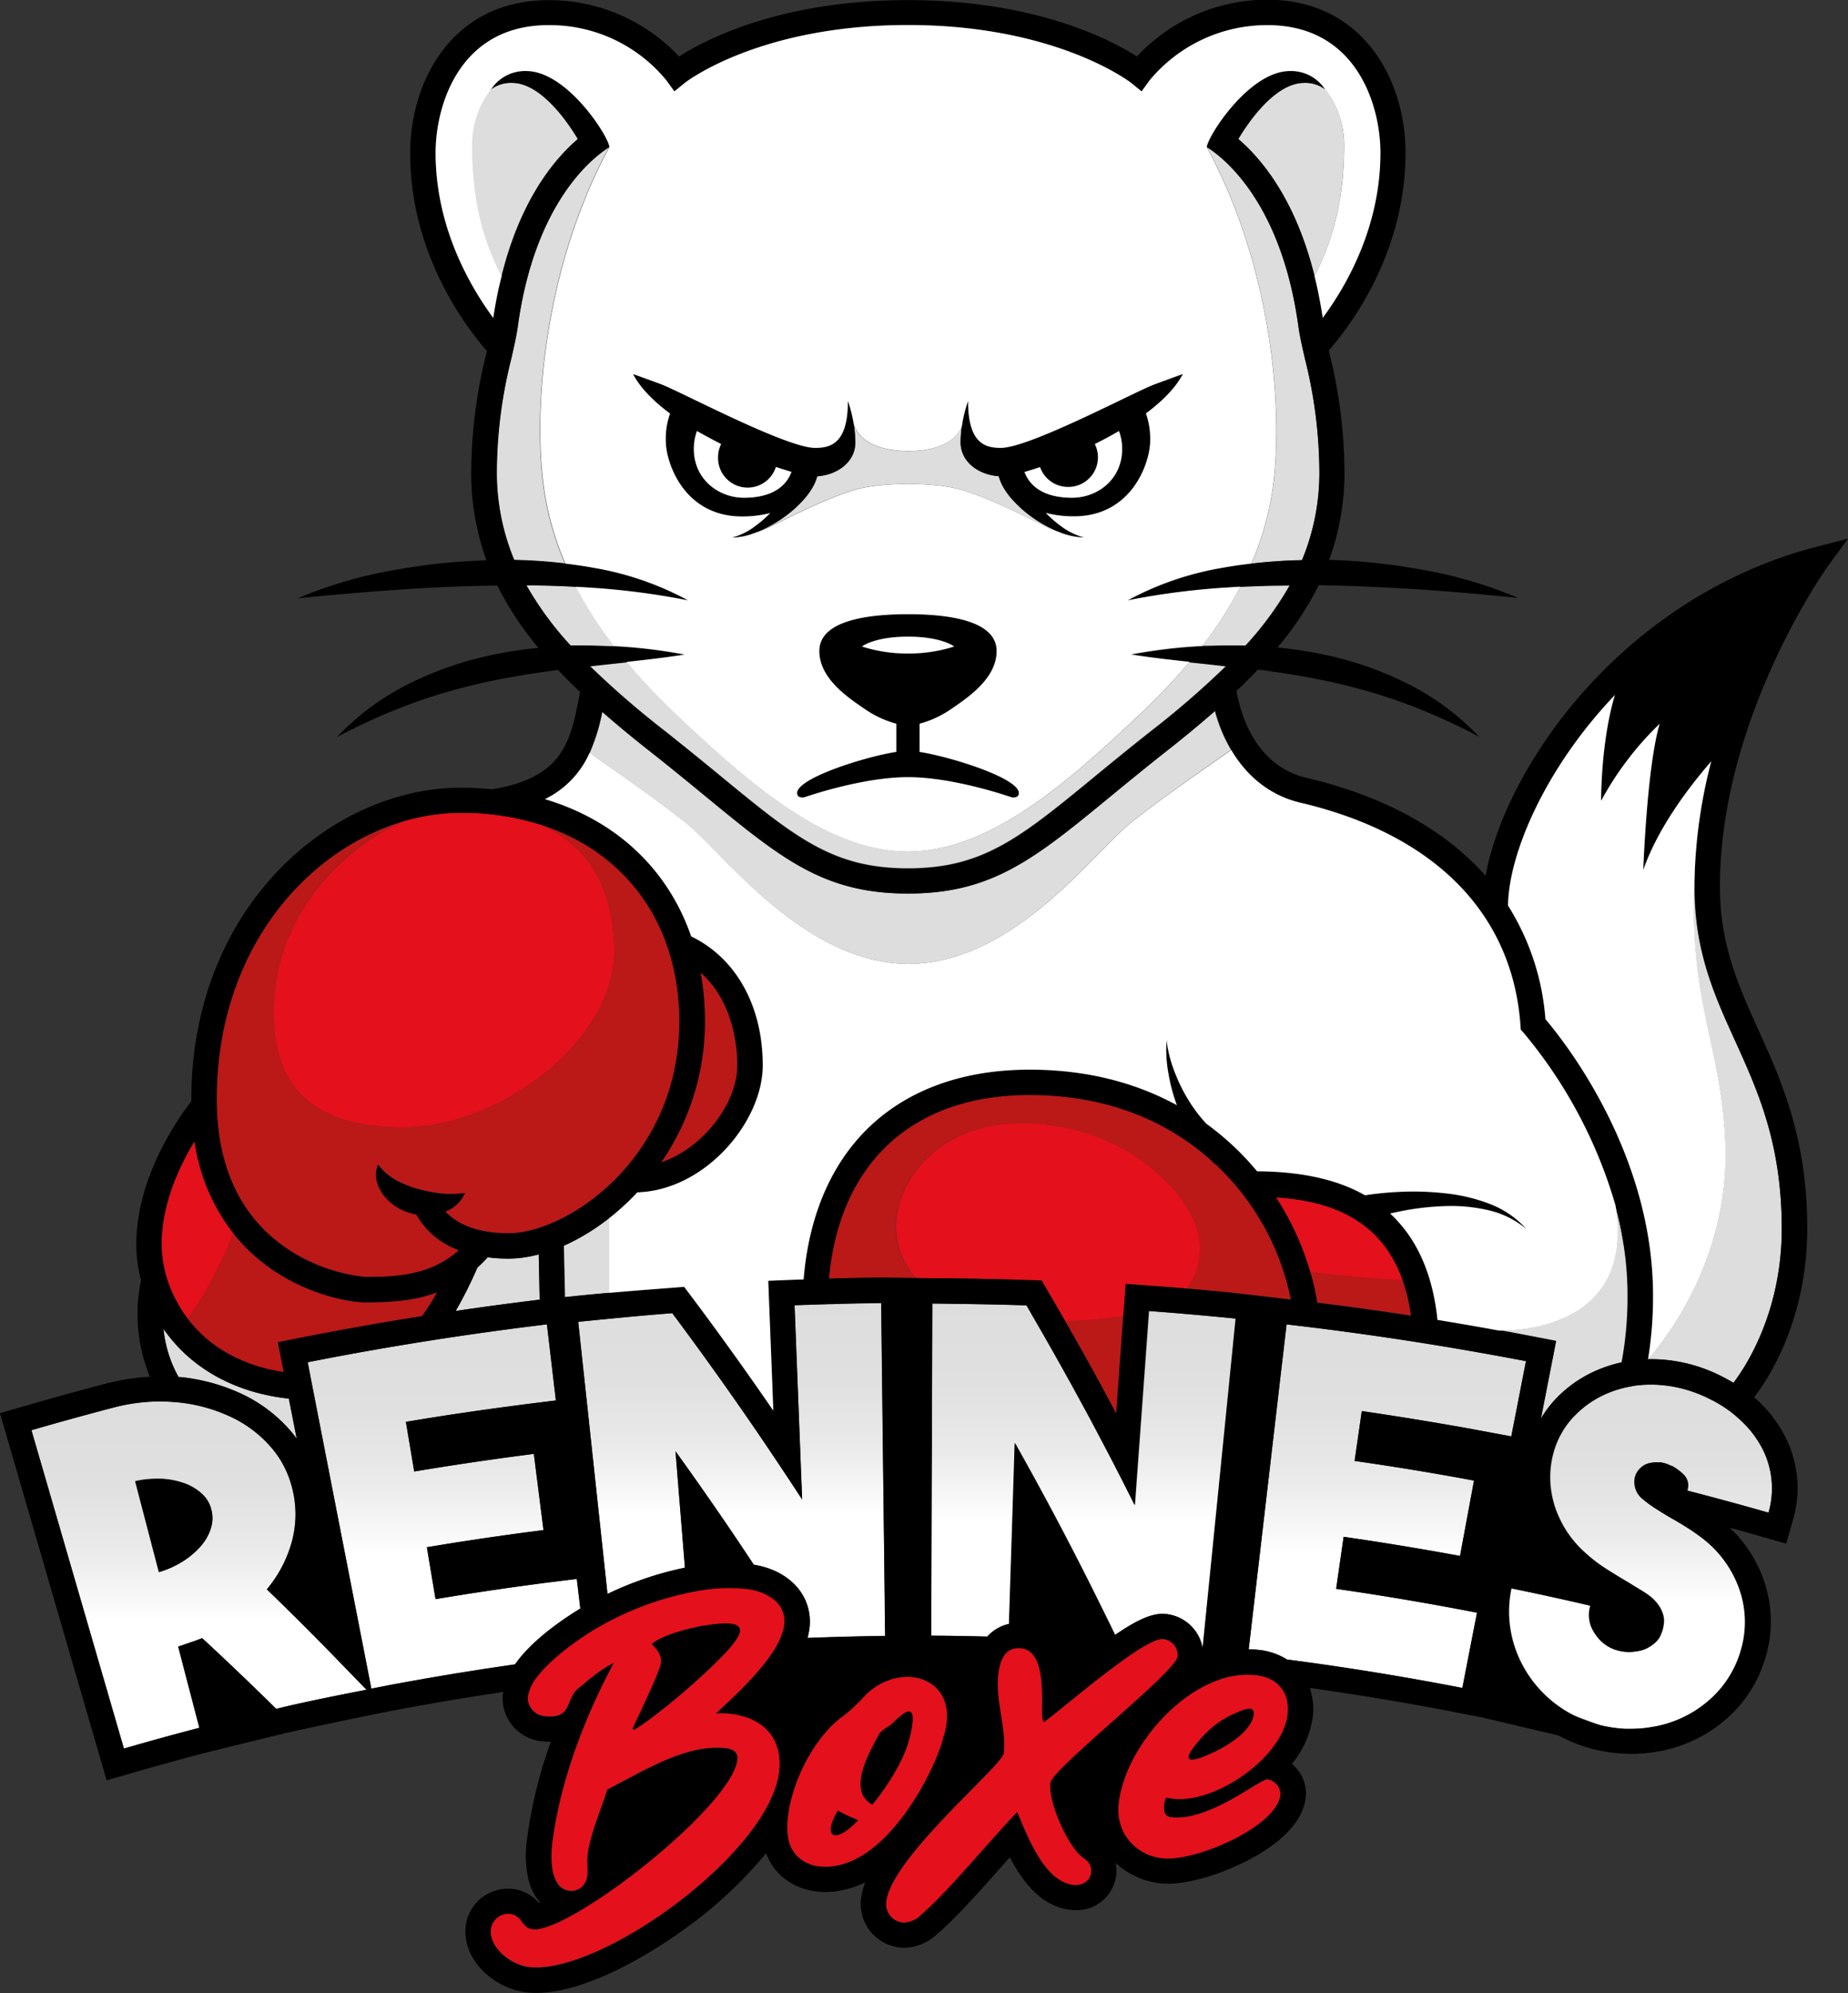 <svg id="Calque_1" data-name="Calque 1" xmlns="http://www.w3.org/2000/svg" xmlns:xlink="http://www.w3.org/1999/xlink" viewBox="0 0 436.6 470.87"><rect x="0" y="0" width="436.6" height="470.87" fill="#333333" stroke="none"/><defs><style>.cls-1{fill:none;}.cls-2{fill:#fff;}.cls-3{fill:#ddd;}.cls-4{fill:#bb1818;}.cls-5{fill:#e4101b;}.cls-6{fill:url(#Nouvelle_nuance_de_dégradé_1);}.cls-7{fill:url(#Nouvelle_nuance_de_dégradé_1-2);}.cls-8{fill:url(#Nouvelle_nuance_de_dégradé_1-3);}.cls-9{fill:url(#Nouvelle_nuance_de_dégradé_1-4);}.cls-10{fill:url(#Nouvelle_nuance_de_dégradé_1-5);}.cls-11{fill:url(#Nouvelle_nuance_de_dégradé_1-6);}</style><linearGradient id="Nouvelle_nuance_de_dégradé_1" x1="585.78" y1="398.75" x2="585.78" y2="480.1" gradientUnits="userSpaceOnUse"><stop offset="0" stop-color="#ddd"/><stop offset="0.24" stop-color="#e0e0e0"/><stop offset="0.43" stop-color="#eaeaea"/><stop offset="0.6" stop-color="#fbfbfb"/><stop offset="0.63" stop-color="#fff"/></linearGradient><linearGradient id="Nouvelle_nuance_de_dégradé_1-2" x1="245.2" y1="402.74" x2="245.2" y2="484.75" xlink:href="#Nouvelle_nuance_de_dégradé_1"/><linearGradient id="Nouvelle_nuance_de_dégradé_1-3" x1="525.94" y1="384.56" x2="525.94" y2="470.44" xlink:href="#Nouvelle_nuance_de_dégradé_1"/><linearGradient id="Nouvelle_nuance_de_dégradé_1-4" x1="371.01" y1="379.45" x2="371.01" y2="458.57" xlink:href="#Nouvelle_nuance_de_dégradé_1"/><linearGradient id="Nouvelle_nuance_de_dégradé_1-5" x1="454.1" y1="379.62" x2="454.1" y2="461.16" xlink:href="#Nouvelle_nuance_de_dégradé_1"/><linearGradient id="Nouvelle_nuance_de_dégradé_1-6" x1="303.07" y1="384.54" x2="303.07" y2="470.6" xlink:href="#Nouvelle_nuance_de_dégradé_1"/></defs><path class="cls-1" d="M605.77,341c-1.1-22.49-8.27-32.11-7.32-59.68,0-1.13.07-2,.09-2.69a120.65,120.65,0,0,1,3.93-27.11c-4.91,5.63-12.51,15.44-16.06,25.66,0,0,.84-24.29,3.87-34.54a74.82,74.82,0,0,0-13.83,18.2s-.1-13.85,3.26-25c-16.55,17.36-25.12,37.61-25.25,49.75a58.53,58.53,0,0,1,8.84,26.84c4.21,4.93,25.42,31.43,25.42,65.23a91.86,91.86,0,0,1-1.18,15.1h.06C593.82,385.47,607,366.8,605.77,341Z" transform="translate(-198.18 -71.65)"/><path class="cls-1" d="M575.89,479.07l-5.27-1.94A29.79,29.79,0,0,0,575.89,479.07Z" transform="translate(-198.18 -71.65)"/><path class="cls-2" d="M580,357.25l1.84,8.84A84.82,84.82,0,0,0,580,357.25Z" transform="translate(-198.18 -71.65)"/><path class="cls-3" d="M442.23,194a28,28,0,0,1-5.08-4.53,17,17,0,0,1-2.11-3,12.79,12.79,0,0,1-.93-2.31c-4.81-.33-9-3.41-9-8a26,26,0,0,1,.3-3.84c-2.17,5.52-10,5.92-12.62,5.92s-11.08-.4-12.95-6.45a27.14,27.14,0,0,1,.38,4.37c0,4.56-4.16,7.63-9,8a11.48,11.48,0,0,1-.93,2.31,17,17,0,0,1-2.11,3,27.7,27.7,0,0,1-5.08,4.53,30.64,30.64,0,0,1-5.76,3.19l-.88.34a26.59,26.59,0,0,0,2.69-1c2.33-1,15.66-8.25,23.27-9.73a53.55,53.55,0,0,1,10.16-.81h.24a53.6,53.6,0,0,1,10.16.81c7.61,1.48,20.94,8.75,23.27,9.73.7.3,1.36.54,2,.75l-.29-.12A30.64,30.64,0,0,1,442.23,194Z" transform="translate(-198.18 -71.65)"/><path class="cls-3" d="M594.37,393.28A37.05,37.05,0,0,1,605,396.84c.94.46,1.84,1,2.72,1.49,2.26-2.92,11.41-16,11.41-36.37,0-20.11-5.59-32.44-11-44.38-5-10.95-9.64-21.29-9.64-36.34,0-.88,0-1.74,0-2.62,0,.69,0,1.56-.09,2.69-1,27.57,6.22,37.19,7.32,59.68,1.26,25.81-11.95,44.48-18.17,51.78l.68,0A36.14,36.14,0,0,1,594.37,393.28Z" transform="translate(-198.18 -71.65)"/><path class="cls-3" d="M581.81,366.09,580,357.25c-.08-.3-.15-.6-.23-.9,4.94,30.37-25.9,29.64-27.66,29.57,2.59.47,5.18.94,7.75,1.43l5.91,1.14-1.15,5.9L563.1,402l-.13.66-.82,4.19a27.19,27.19,0,0,1,3.06-4.19l.13-.15,0,0,0,0a29.34,29.34,0,0,1,8.35-6.32,31.56,31.56,0,0,1,7.57-2.67,83.65,83.65,0,0,0,1.41-15.83A76.92,76.92,0,0,0,581.81,366.09Z" transform="translate(-198.18 -71.65)"/><path class="cls-3" d="M318.38,369a38.8,38.8,0,0,1-5-.31c-.8.89-1.61,1.69-2.43,2.44l-.38.87a99,99,0,0,1-4.75,9.37c6.62-1,13.25-1.87,19.85-2.67L325.45,368A28.12,28.12,0,0,1,318.38,369Z" transform="translate(-198.18 -71.65)"/><path class="cls-3" d="M267,409.92c.45.52.86,1.07,1.27,1.62l-1.86-9.46v0c-12.21-1.34-20.09-6.38-24.81-10.87a36.41,36.41,0,0,1-4.81-5.63A29.06,29.06,0,0,0,240.37,397l.31,0a44.41,44.41,0,0,1,14.8,4.08A34.68,34.68,0,0,1,267,409.92Z" transform="translate(-198.18 -71.65)"/><path class="cls-3" d="M331.68,378.06l2.41-.25c2.64-.28,5.31-.53,8-.76V359.44a51.42,51.42,0,0,1-10.67,6.49Z" transform="translate(-198.18 -71.65)"/><path d="M477.64,160s-4.83,1.76-6.71,2.46c-4.25,1.58-29.46,15-36.29,15-3.75,0-7.75-1.08-7.75-11.08a31.63,31.63,0,0,0-1.45,5.91,26,26,0,0,0-.3,3.84c0,4.56,4.16,7.64,9,8a12.79,12.79,0,0,0,.93,2.31,17,17,0,0,0,2.11,3,28,28,0,0,0,5.08,4.53,30.64,30.64,0,0,0,5.76,3.19l.29.12a16.58,16.58,0,0,0,6,1.33,16,16,0,0,1-5.55-2.76,27.53,27.53,0,0,1-3.49-3.05,26.16,26.16,0,0,0,6.66.81c13.76,0,18-12.78,18-17.8a17.9,17.9,0,0,0-1-6.51C472.76,166.44,475.92,163.29,477.64,160Zm-24.71,38.34c.33,0,.31,0,0,0h-.16a5,5,0,0,1-1.19-.19A12.49,12.49,0,0,0,452.93,198.33Zm-1.46-9.09c-6.67,0-10-2.71-11.25-6.12,1.12-.33,2.35-.71,3.68-1.16a7,7,0,0,0,13.67-2.32,7,7,0,0,0-.73-3.09c1.93-1,3.85-2,5.71-3.07a12.34,12.34,0,0,1,.75,4.22C463.3,184.92,457.43,189.24,451.47,189.24Z" transform="translate(-198.18 -71.65)"/><path d="M452.93,198.33c.31,0,.33,0,0,0Z" transform="translate(-198.18 -71.65)"/><path d="M452.93,198.33a12.49,12.49,0,0,1-1.35-.19,5,5,0,0,0,1.19.19Z" transform="translate(-198.18 -71.65)"/><path class="cls-3" d="M412.72,299.36H413c24.87-.18,43.43-26.31,52.41-33.41S483.14,253,489,248.79a36.68,36.68,0,0,1-3.82-9.21c-3.54,3.12-7.34,6.25-11.39,9.44-5,3.92-9.41,7.56-13.32,10.77-18,14.8-28,22.95-47.85,22.95s-29.78-8.15-47.78-22.95c-3.91-3.21-8.33-6.85-13.32-10.77-3.95-3.12-7.67-6.18-11.14-9.23a44.91,44.91,0,0,1-3,9.75c5.88,4.17,14.26,9.81,22.61,16.41C369,273.05,387.85,299.18,412.72,299.36Z" transform="translate(-198.18 -71.65)"/><path class="cls-3" d="M511.08,92.51l.19.29a7.85,7.85,0,0,0-5-1.56c-7.12,0-13.65,10-15.56,13.27,5.65,4.82,13.57,14.43,18,32.34,3.5-6.53,7-16.26,7-30.61A21.63,21.63,0,0,0,511.08,92.51Z" transform="translate(-198.18 -71.65)"/><path class="cls-3" d="M342.07,106.43c-4,2.49-17.56,13.11-21.59,42.35-.32,2.25-.87,4.7-1.52,7.55A111.21,111.21,0,0,0,315.5,183a53.71,53.71,0,0,0,4.11,21q6,.12,12.06.84a70.1,70.1,0,0,1-5.09-18.12C324.1,168.7,326.58,135,342.07,106.43Z" transform="translate(-198.18 -71.65)"/><path class="cls-3" d="M316.66,136.85c4.45-17.91,12.38-27.52,18-32.34-1.91-3.23-8.44-13.27-15.56-13.27a7.85,7.85,0,0,0-5,1.56s.06-.11.18-.29a21.63,21.63,0,0,0-4.68,13.73C309.63,120.59,313.16,130.32,316.66,136.85Z" transform="translate(-198.18 -71.65)"/><path class="cls-3" d="M467.12,240.76c-17.24,16.25-35.27,32-54.35,32v0c-19.08,0-37.11-15.73-54.35-32A146.94,146.94,0,0,1,346.28,228c-2.59.28-5.16.55-7.73.84l-1,.12a210.71,210.71,0,0,0,17.74,15.36c5,4,9.48,7.62,13.41,10.86,17.48,14.37,26.33,21.58,44,21.58s26.49-7.21,44-21.59c3.92-3.23,8.38-6.89,13.41-10.85a210.49,210.49,0,0,0,17.73-15.36l-1-.12c-2.52-.29-5.06-.56-7.61-.83A148.22,148.22,0,0,1,467.12,240.76Z" transform="translate(-198.18 -71.65)"/><path class="cls-3" d="M498.94,186.68a69.85,69.85,0,0,1-5.09,18.1q6-.71,11.93-.82a53.71,53.71,0,0,0,4.11-21,111.28,111.28,0,0,0-3.45-26.66c-.65-2.85-1.21-5.3-1.52-7.55-4-29.24-17.6-39.86-21.6-42.35C498.81,135,501.41,168.7,498.94,186.68Z" transform="translate(-198.18 -71.65)"/><path class="cls-3" d="M487.07,224.11c1.79,0,3.58,0,5.37,0a77.56,77.56,0,0,0,10.45-14.24c-3.88,0-7.75.12-11.63.32a95.14,95.14,0,0,1-9,14C483.84,224.19,485.45,224.14,487.07,224.11Z" transform="translate(-198.18 -71.65)"/><path class="cls-3" d="M322.51,209.92A77.49,77.49,0,0,0,333,224.16c1.79,0,3.59-.07,5.37,0s3.32.08,5,.17a94.93,94.93,0,0,1-9-14C330.34,210.05,326.43,210,322.51,209.92Z" transform="translate(-198.18 -71.65)"/><path d="M399.87,171.79a30.91,30.91,0,0,0-1.37-5.38c0,10-4,11.08-7.75,11.08-6.83,0-32-13.46-36.29-15-1.87-.7-6.71-2.46-6.71-2.46,1.72,3.3,4.88,6.44,8.74,9.32a17.66,17.66,0,0,0-1,6.51c0,5,4.25,17.8,18,17.8a26.3,26.3,0,0,0,6.67-.81,27.62,27.62,0,0,1-3.5,3.05,16,16,0,0,1-5.54,2.76,15.59,15.59,0,0,0,5.39-1.11l.88-.34a30.64,30.64,0,0,0,5.76-3.19,27.7,27.7,0,0,0,5.08-4.53,17,17,0,0,0,2.11-3,11.48,11.48,0,0,0,.93-2.31c4.81-.34,9-3.41,9-8A27.14,27.14,0,0,0,399.87,171.79Zm-25.94,17.45c-6,0-11.83-4.32-11.83-11.54a12.35,12.35,0,0,1,.74-4.22c1.87,1.08,3.78,2.11,5.71,3.07a7,7,0,0,0-.73,3.09A7,7,0,0,0,381.49,182c1.33.45,2.56.83,3.68,1.16C383.9,186.53,380.59,189.24,373.93,189.24Zm-1.18,9.09h-.17c-.31,0-.32,0,0,0a12.58,12.58,0,0,0,1.36-.19A5.2,5.2,0,0,1,372.75,198.33Z" transform="translate(-198.18 -71.65)"/><path d="M372.75,198.33a5.2,5.2,0,0,0,1.19-.19,12.58,12.58,0,0,1-1.36.19Z" transform="translate(-198.18 -71.65)"/><path d="M372.58,198.33c-.32,0-.31,0,0,0Z" transform="translate(-198.18 -71.65)"/><path class="cls-4" d="M529.55,374c-5.88-.2-15.75-1.12-21.82-1.9a60.14,60.14,0,0,1,1.65,7.25q11.07,1.37,22.15,3.07A41.67,41.67,0,0,0,529.55,374Z" transform="translate(-198.18 -71.65)"/><path class="cls-4" d="M461.9,405.57l.85-11.73.82-11.23a95.1,95.1,0,0,1-13.76,1.12C454,391,458,398.25,461.9,405.57Z" transform="translate(-198.18 -71.65)"/><path class="cls-4" d="M485.23,346.59l-.06.08c-.39-.37-.75-.75-1.12-1.14-8.73-7.71-22.43-15.2-42.67-15.2-27.58,0-44.88,16.07-47.36,43.37q6.14-.17,12.25-.25l8.13.11a18.32,18.32,0,0,1-4.6-12.31c0-10.25,9.75-24.25,29.5-24.25,26.25,0,42.25,19,42.25,29,0,3.77-.71,7.21-3.17,10.05l2.09.17,7.71.71,2.51.25,12.13,1.42.34,0A60,60,0,0,0,488.63,350C487.6,348.9,486.47,347.75,485.23,346.59Z" transform="translate(-198.18 -71.65)"/><path class="cls-5" d="M441,374.05l3.3.11,1.67,2.86c1.31,2.22,2.6,4.46,3.89,6.71a95.1,95.1,0,0,0,13.76-1.12l.12-1.66.44-6,6,.44q4.14.3,8.27.65c2.46-2.84,3.17-6.28,3.17-10.05,0-10-16-29-42.25-29-19.75,0-29.5,14-29.5,24.25a18.32,18.32,0,0,0,4.6,12.31l4.08.06C425.86,373.65,433.42,373.8,441,374.05Z" transform="translate(-198.18 -71.65)"/><path class="cls-5" d="M499.62,354.49a66.71,66.71,0,0,1,8.11,17.65c6.07.78,15.94,1.7,21.82,1.9C524.25,359,511.34,355.22,499.62,354.49Z" transform="translate(-198.18 -71.65)"/><path class="cls-4" d="M356.87,298.52l1.29,6.36A51.88,51.88,0,0,0,356.87,298.52Z" transform="translate(-198.18 -71.65)"/><path class="cls-4" d="M284.38,379.33c-3.12,0-13.33-1.52-22.88-8.44l-.74-.56a42,42,0,0,1-7.55-7.42,87.45,87.45,0,0,1-5.68,12.17,81.54,81.54,0,0,1-5.05,8.09,30.74,30.74,0,0,0,3.27,3.67c5,4.79,11.66,7.8,19.46,9l-.23-1.19-1.15-5.88,5.87-1.16c9.33-1.84,18.75-3.52,28.2-5a59.9,59.9,0,0,0,3.54-5.61C295.85,379.05,290,379.33,284.38,379.33Z" transform="translate(-198.18 -71.65)"/><path class="cls-5" d="M262.8,310.75c0,17,8.5,27.25,30.75,27.25s49.75-20,49.75-41.75c0-14.59-6-24.67-17.21-29.73a61.88,61.88,0,0,0-19-2.85,48.09,48.09,0,0,0-13.55,2C279,272,262.8,288.13,262.8,310.75Z" transform="translate(-198.18 -71.65)"/><path class="cls-5" d="M244.13,341.27c-3.77,6.2-7.75,15-7.75,24.4a28.48,28.48,0,0,0,3,12.35,31,31,0,0,0,3.15,5.15,81.54,81.54,0,0,0,5.05-8.09,87.45,87.45,0,0,0,5.68-12.17A45.84,45.84,0,0,1,244.13,341.27Z" transform="translate(-198.18 -71.65)"/><path class="cls-4" d="M358.23,320.29a55.42,55.42,0,0,0,.49-7.29c0-2-.11-3.94-.29-5.84-.08-.77-.16-1.53-.27-2.28l-1.29-6.36c-4.17-15.56-15.2-27-30.78-32,11.24,5.06,17.21,15.14,17.21,29.73C343.3,318,315.8,338,293.55,338s-30.75-10.25-30.75-27.25c0-22.62,16.17-38.77,30.7-45.07-23.11,6.82-44.12,30.64-44.12,65.65,0,20.57,9.39,31.09,18.44,36.47a41.08,41.08,0,0,0,16.56,5.53c8.21,0,15.64-.53,22.22-6.32a18.71,18.71,0,0,1-10.07-8.47,11.54,11.54,0,0,1-1.44-.32l-.29-.1a12.05,12.05,0,0,1-6-4.13,9,9,0,0,1-1.61-3.54,6.21,6.21,0,0,1,.36-3.7,13.2,13.2,0,0,0,4.49,3.82,23.83,23.83,0,0,0,4.73,1.89,33.88,33.88,0,0,0,3.86.87h.42v.06l.88.13a23.52,23.52,0,0,0,5.59,0c.18,0,.35,0,.53-.05a8.05,8.05,0,0,1-4.62,4.37c2.36,2.54,6.84,5.13,14.95,5.13,6.41,0,15.66-3.87,23.69-11.3a52,52,0,0,0,9.34-11.57,51.15,51.15,0,0,0,6-15.14C357.75,323.47,358,321.9,358.23,320.29Z" transform="translate(-198.18 -71.65)"/><path class="cls-4" d="M363.71,301.43a65.46,65.46,0,0,1,1,11.57,58.44,58.44,0,0,1-10.3,33.25c10.05-3.39,18-14.13,18-22.92C372.38,319.59,371.67,308.39,363.71,301.43Z" transform="translate(-198.18 -71.65)"/><path d="M415.44,249.27v-6.66a23.87,23.87,0,0,0,7.1-3.22c4.14-2.81,11.1-7.35,11.1-13.95,0-7.61-12.68-8.69-20.89-8.7h-.11c-8.2,0-20.89,1.09-20.89,8.7,0,6.6,7,11.14,11.1,13.95a23.81,23.81,0,0,0,7.09,3.22v6.65c-7.65,1.21-23.44,6.23-23.44,9.73,0,1.38,1.75,1,1.75,1s13.45-4.75,24.45-4.75S437.14,260,437.14,260s1.75.38,1.75-1C438.89,255.5,423.12,250.49,415.44,249.27ZM412.7,226a28.32,28.32,0,0,1-10.9-1.65s2.85-2.32,10.89-2.33h0c8,0,10.88,2.33,10.88,2.33A28.29,28.29,0,0,1,412.7,226Z" transform="translate(-198.18 -71.65)"/><path class="cls-6" d="M616,429a20.63,20.63,0,0,0-1.49-15.17,24.71,24.71,0,0,0-4.9-6.56,28.22,28.22,0,0,0-7.33-5.09,31.52,31.52,0,0,0-8.95-3,30.68,30.68,0,0,0-5.08-.44,27.94,27.94,0,0,0-3.79.26c-.35.05-.69.13-1,.19l-.68.13a25.55,25.55,0,0,0-6.33,2.2c-.72.36-1.4.77-2.07,1.19a23.26,23.26,0,0,0-3.87,3.13c-.24.24-.49.46-.71.71a20.23,20.23,0,0,0-4.35,7.56,21.89,21.89,0,0,0-.92,8.4,23.12,23.12,0,0,0,2.35,8.28,24.63,24.63,0,0,0,5.38,7.24,36.83,36.83,0,0,0,5.4,4.22q2.77,1.75,5.35,3.27c1,.6,1.86,1.15,2.71,1.66a25.9,25.9,0,0,1,2.38,1.59,9.63,9.63,0,0,1,2.07,2.25,7.25,7.25,0,0,1,1,2.18,5.68,5.68,0,0,1,.15,1.92,12.27,12.27,0,0,1-.25,1.38,11.9,11.9,0,0,1-.46,1.32,5.09,5.09,0,0,1-1,1.55,8.52,8.52,0,0,1-1.89,1.45,7.37,7.37,0,0,1-2.85.93,10.14,10.14,0,0,1-4.66-.28,8.83,8.83,0,0,1-3.92-2.39,10.51,10.51,0,0,1-2-2.94A7.59,7.59,0,0,1,574,451q-9.33-2.19-18.7-4.1a26.62,26.62,0,0,0,.65,13.43,27.76,27.76,0,0,0,7,11.44,27.24,27.24,0,0,0,6.27,4.69c.47.25.94.48,1.42.7l5.27,1.94.44.13a31.74,31.74,0,0,0,5.86.86c.48,0,1,0,1.44,0a27.89,27.89,0,0,0,4.62-.39,26.92,26.92,0,0,0,13.45-6.08,24.49,24.49,0,0,0,7.82-12,23.42,23.42,0,0,0-.3-14.46,26,26,0,0,0-9-12.27c-1.21-.91-2.41-1.74-3.63-2.5s-2.42-1.47-3.62-2.15-2.6-1.56-3.78-2.33a27.71,27.71,0,0,1-3.18-2.38,5.13,5.13,0,0,1-1.6-3.41,4.34,4.34,0,0,1,1.18-3.41,4.4,4.4,0,0,1,2.29-1.38,8.06,8.06,0,0,1,1.78-.21c.22,0,.44,0,.65,0a6.39,6.39,0,0,1,2,.49,9.81,9.81,0,0,0,1.06.43,12.64,12.64,0,0,1,2.64,2,3.57,3.57,0,0,1,.82,3.75Q606.42,426.27,616,429Z" transform="translate(-198.18 -71.65)"/><path class="cls-7" d="M261.22,447.13A29.78,29.78,0,0,0,267,436.26a24.69,24.69,0,0,0,.42-12.06,24.43,24.43,0,0,0-1.24-4.11,23,23,0,0,0-3.79-6.31,28.51,28.51,0,0,0-9.56-7.33,38.05,38.05,0,0,0-12.8-3.51l-.67-.05c-1.12-.09-2.24-.15-3.37-.15a43.75,43.75,0,0,0-10.5,1.31q-10,2.61-19.91,5.49,10.92,37.6,21.85,75.21,8.9-2.58,17.83-4.91-2.51-9.58-5-19.18l2.89-1c.93-.31,1.84-.65,2.76-1q8.93,8.25,17.5,16.71c6.22-1.64,21.34-4.52,21.34-4.52l-6.13-6.31Q270.13,455.72,261.22,447.13Zm-13.3-14.28a11.9,11.9,0,0,1-2.45,4.18,19.29,19.29,0,0,1-4.26,3.54A22.15,22.15,0,0,1,235.7,443q-2.8-10.72-5.6-21.46a22.61,22.61,0,0,1,5-.57c.4,0,.8,0,1.2,0a18.73,18.73,0,0,1,5.54,1.1,12.06,12.06,0,0,1,4.13,2.53,7.47,7.47,0,0,1,2.17,3.78A7.87,7.87,0,0,1,247.92,432.85Z" transform="translate(-198.18 -71.65)"/><path class="cls-8" d="M519.91,405c5.19.75,10.37,1.57,15.55,2.43q5.24.87,10.48,1.81c2.19.4,4.39.82,6.58,1.24.9.17,1.81.33,2.71.51l.25-1.28,1.38-7.07q.92-4.71,1.84-9.43c-3.23-.62-6.46-1.21-9.7-1.79-4.1-.73-8.2-1.44-12.31-2.1q-17.24-2.81-34.55-4.79-.74,6.33-1.48,12.65-.62,5.32-1.24,10.65-3.1,26.73-6.23,53.45a23.33,23.33,0,0,1,2.51.16,15.43,15.43,0,0,1,6.53,2.25q20.79,2.71,41.44,6.72,1.73-8.88,3.46-17.77-16.59-3.24-33.28-5.64l1.77-12.3q13.78,2,27.5,4.52l3.3-17.8q-14.07-2.61-28.21-4.64l1.14-7.9C519.54,407.62,519.72,406.33,519.91,405Z" transform="translate(-198.18 -71.65)"/><path class="cls-9" d="M406.75,413.86l-.18-15.53q-.12-9.43-.22-18.88c-5,.06-10,.19-15.05.34l-5.42.18q.71,18,1.4,36l.39,9.89c-2-3.09-4.06-6.17-6.11-9.25Q369.8,399.06,357,381.87c-5,.38-10,.84-14.91,1.32-2.44.24-4.87.47-7.31.73l.84,7.82,1.26,11.68q2.42,22.4,4.82,44.78A78.68,78.68,0,0,1,360,442q-1.11-13.75-2.21-27.51,9.58,13.27,18.49,26.79c5.66.92,9.9,3.83,11.92,7.84a12.5,12.5,0,0,1,1.22,7.17,16.88,16.88,0,0,1-.46,2.29q9.17-.36,18.34-.48-.06-4.27-.1-8.57Z" transform="translate(-198.18 -71.65)"/><path class="cls-10" d="M469.67,381.38l-1.8,24.82c-.13,1.75-.26,3.51-.38,5.26q-.58,7.89-1.15,15.77-3.91-7.83-8-15.59c-1.08-2-2.15-4.08-3.25-6.11q-5.93-11-12.23-21.88c-.7-1.2-1.37-2.4-2.08-3.6-5.89-.2-11.78-.31-17.67-.37-1.53,0-3.07-.05-4.61-.06q-.06,12-.11,24,0,4.5,0,9-.07,18.59-.16,37.17c0,2.77,0,5.53,0,8.29,4.43,0,8.86.1,13.29.21a9.77,9.77,0,0,1,5.14-3c0-1.71.11-3.42.16-5.13q.6-18.81,1.19-37.61,10.65,18.88,20.1,38.07c1.2,2.43,2.41,4.86,3.58,7.3,5-3.47,8.41-5,11.21-5,.31,0,.62,0,.93.05a9.81,9.81,0,0,1,8.56,8.22c.33-3.33.67-6.66,1-10l4.41-43.93q1.2-12,2.41-24.09-5.08-.51-10.19-.95C476.49,381.9,473.09,381.63,469.67,381.38Z" transform="translate(-198.18 -71.65)"/><path class="cls-11" d="M301.07,449.42q-1-6.14-2.05-12.26,13.74-2.3,27.55-4.05l-2.28-18q-14.16,1.8-28.26,4.16c-.1-.55-.19-1.11-.28-1.67q-.86-5-1.69-10.06c7.44-1.25,14.9-2.36,22.37-3.38q6.54-.88,13.07-1.67l-.75-6.33q-.67-5.82-1.37-11.65-15.63,1.88-31.19,4.4-12.69,2.06-25.32,4.55c.33,1.69.67,3.44,1,5.22,1.46,7.46,3.05,15.65,4.69,24.05,3.23,16.56,6.61,33.89,9.34,47.84l5.73-1.12q14.07-2.62,28.2-4.63c3.9-5.56,10.8-10.37,15.43-13.19-.28-2.33-.55-4.66-.83-7Q317.73,446.64,301.07,449.42Z" transform="translate(-198.18 -71.65)"/><path d="M579.5,355c.09.46.17.92.24,1.36s.15.6.23.9Z" transform="translate(-198.18 -71.65)"/><path d="M490.71,476.07a22.21,22.21,0,0,0-7.9,5.31c-5.47,5.76-5.57,8.06,3.06,3.78,4.19-2.15,8.15-5.27,8.54-8.48C494.69,474.32,491.88,475.61,490.71,476.07Z" transform="translate(-198.18 -71.65)"/><path d="M364.34,455.7l-.17,0c-4.76.89-9.73,2.41-12.07,4.34,1.23,1.17,2.43,2.59,2.21,4.45a3.28,3.28,0,0,1-.12.55c-.83,2.93-5.42,12.42-6.6,15l.39.31a60.32,60.32,0,0,0,5.31-3.74c3.73-2.87,8.29-6.72,12.29-10.51,4.48-4.23,7.38-7.41,7.45-9.23S370.58,454.64,364.34,455.7Z" transform="translate(-198.18 -71.65)"/><path d="M401,501.66a39.12,39.12,0,0,1-4.86-2.28C392.36,505.61,395.29,507.66,401,501.66Z" transform="translate(-198.18 -71.65)"/><path d="M408.59,479.14c-.93.65-2.3,1.35-2.85,2.4-2,3.69-5.12,9.31-4.06,13.28A5,5,0,0,0,404.3,498c3.41-4.21,7.46-10.32,8.8-15.8C415.9,470.94,409.91,478.1,408.59,479.14Z" transform="translate(-198.18 -71.65)"/><path d="M634.78,198.9,626.69,201c-22.15,5.83-42.68,19.37-57.83,38.12-10.4,12.88-17.53,27.34-19.7,39.43-9.66-10.92-24-18.84-42.42-23.17-8.52-2-14.44-9.43-16.43-20.49,1.77-1.68,3.46-3.36,5.06-5.06,4.19.55,8.34,1.18,12.45,1.95a140.48,140.48,0,0,1,20.29,5.32,142.11,142.11,0,0,1,19.53,8.61,60.9,60.9,0,0,0-17.7-12.94,81.38,81.38,0,0,0-21-6.88q-4.44-.84-8.93-1.27a75.15,75.15,0,0,0,9.72-14.71h.88c7.67.13,15.35.51,23,1s15.41,1.2,23.24,2a102.65,102.65,0,0,0-22.65-6.66,143.13,143.13,0,0,0-22-2.33,60.18,60.18,0,0,0,3.62-21,118.09,118.09,0,0,0-3.6-28c0-.16-.07-.31-.11-.47,5.21-5.95,18.13-23.1,18.13-46.71,0-17.41-10.22-36.16-32.67-36.16A42.07,42.07,0,0,0,466.78,85c-6.12-3.93-23.89-13.31-54.06-13.32h-.05c-30.16,0-47.94,9.39-54.06,13.32a42,42,0,0,0-30.86-13.31c-22.44,0-32.66,18.75-32.66,36.16,0,23.61,12.91,40.76,18.12,46.71,0,.16-.07.31-.1.47a118,118,0,0,0-3.61,28,60.41,60.41,0,0,0,3.62,21,143.13,143.13,0,0,0-22,2.33A103,103,0,0,0,268.5,213c7.84-.8,15.54-1.47,23.25-2s15.38-.91,23.05-1h.88a75.55,75.55,0,0,0,9.71,14.71c-3,.29-6,.71-8.93,1.27a81.31,81.31,0,0,0-21,6.88,60.81,60.81,0,0,0-17.71,12.94,142.11,142.11,0,0,1,19.53-8.61,140.48,140.48,0,0,1,20.29-5.32c4.12-.77,8.27-1.4,12.45-1.95,1.64,1.74,3.39,3.47,5.2,5.19-2.23,12.13-4.08,20.17-20.72,23-2.42-.24-4.9-.37-7.45-.37-30.62,0-63.67,28.16-63.67,73.66,0,.13,0,.26,0,.39-4.57,6-13,19.1-13,33.95a33,33,0,0,0,1.11,8.34h0a39.49,39.49,0,0,0,2.09,22.82,50.43,50.43,0,0,0-9.45,1.4H224c-6.59,1.72-13.34,3.59-20.07,5.54l-5.76,1.67,1.68,5.76,21.85,75.22,1.67,5.76,5.77-1.67c5.81-1.69,11.75-3.33,17.67-4.88l18-4.42c7-1.62,22.3-4.76,22.3-4.76,9.89-1.94,19.9-3.66,29.93-5.15,0,.13,0,.27-.06.4A10.25,10.25,0,0,0,326,483a17.26,17.26,0,0,0,2.1.13h.21a110.35,110.35,0,0,0-5.68,23.45,27.1,27.1,0,0,0,.27,8.51,12.77,12.77,0,0,0,2.9,6l-.31.11a9.44,9.44,0,0,0-6.12-3.3,11.12,11.12,0,0,0-1.16-.06,10.05,10.05,0,0,0-10,8.8c-.47,4,1.24,8.07,4.68,11.19a18,18,0,0,0,9.51,4.49,21.31,21.31,0,0,0,2.43.14c11.63,0,27.32-9,38.13-17.35a100.89,100.89,0,0,0,16.22-15.65c2.06,5.62,7.42,9.16,14,9.16a20,20,0,0,0,2.42-.15,22.59,22.59,0,0,0,7-2.14,16.17,16.17,0,0,0-1,3.83,10.38,10.38,0,0,0,9.12,11.57,10.51,10.51,0,0,0,1.12.06,11.67,11.67,0,0,0,7.61-3.1c4.52-3.88,10.06-10.12,15.42-16.15l1.88-2.12c3,5.75,7.41,11.59,14.28,12.41a11,11,0,0,0,1.27.08,9.41,9.41,0,0,0,9.59-8.26,9.13,9.13,0,0,0-.12-2.91,18.07,18.07,0,0,0,10.44,4.81,16.51,16.51,0,0,0,1.91.11c5,0,12.34-2.15,18.77-5.47,5.83-3,13-8.05,13.77-14.9a9,9,0,0,0-2.33-7.05,8.78,8.78,0,0,0-.92-.91,22.43,22.43,0,0,0,4.9-10.91,15.47,15.47,0,0,0-.69-7c11.7,1.64,23.39,3.59,34.9,5.83l5.89,1.15,17.94,4.23a36.75,36.75,0,0,0,8.54,3.31,37.69,37.69,0,0,0,7,1c.59,0,1.19.05,1.77.05a34.56,34.56,0,0,0,5.62-.47,33,33,0,0,0,16.35-7.43,30.58,30.58,0,0,0,9.68-14.92,29.45,29.45,0,0,0-.38-18.08,31.19,31.19,0,0,0-8.08-12.53q3.76,1,7.56,2.12l5.77,1.65,1.65-5.77a26.65,26.65,0,0,0-1.91-19.54,30.76,30.76,0,0,0-6.07-8.14c-.4-.39-.83-.75-1.25-1.12,3-3.86,12.55-17.91,12.55-39.91,0-21.4-6.12-34.92-11.52-46.85-4.68-10.35-9.11-20.12-9.11-33.87,0-39.9,25.14-75.2,25.39-75.55ZM333,224.16a77.49,77.49,0,0,1-10.44-14.24c3.92,0,7.83.13,11.75.33q1.75.09,3.51.21a175.43,175.43,0,0,1,23,3,71.94,71.94,0,0,0-22.39-7.71c-2.22-.41-4.45-.72-6.69-1q-6-.72-12.06-.84a53.71,53.71,0,0,1-4.11-21A111.21,111.21,0,0,1,319,156.33c.65-2.85,1.2-5.3,1.52-7.55,4-29.24,17.59-39.86,21.59-42.35,0-2.25-9.9-18-19.65-18a9.59,9.59,0,0,0-8.11,4.06c-.12.18-.18.29-.18.29a7.85,7.85,0,0,1,5-1.56c7.12,0,13.65,10,15.56,13.27-5.65,4.82-13.58,14.43-18,32.34-.76,3.06-1.42,6.36-2,9.92-5.46-7.37-13.62-21.32-13.62-39,0-11.2,5.61-30.16,26.66-30.16a35.59,35.59,0,0,1,27.9,13.09l1.85,2.56,2.46-2c.17-.14,17.46-13.68,52.74-13.68,35.08,0,52.57,13.55,52.73,13.68l2.46,2,1.85-2.56a36,36,0,0,1,27.9-13.09c21.05,0,26.67,19,26.67,30.16,0,17.63-8.17,31.58-13.63,39-.53-3.56-1.19-6.86-1.95-9.92-4.45-17.91-12.37-27.52-18-32.34,1.91-3.23,8.44-13.27,15.56-13.27a7.85,7.85,0,0,1,5,1.56l-.19-.29A9.57,9.57,0,0,0,503,88.45c-9.75,0-19.64,15.73-19.64,18h0c4,2.49,17.57,13.11,21.6,42.35.31,2.25.87,4.7,1.52,7.55A111.28,111.28,0,0,1,509.89,183a53.71,53.71,0,0,1-4.11,21q-6,.12-11.93.82c-2.28.27-4.55.58-6.82,1a72.12,72.12,0,0,0-22.39,7.71,175.58,175.58,0,0,1,23-3c1.21-.08,2.42-.16,3.63-.22,3.88-.2,7.75-.29,11.63-.32a77.56,77.56,0,0,1-10.45,14.24c-1.79,0-3.58-.07-5.37,0-1.62,0-3.23.08-4.84.16a122.55,122.55,0,0,0-16.84,2c4.64.73,9.25,1.25,13.84,1.75,2.55.27,5.09.54,7.61.83l1,.12a210.49,210.49,0,0,1-17.73,15.36c-5,4-9.49,7.62-13.41,10.85-17.49,14.38-26.26,21.59-44,21.59s-26.56-7.21-44-21.58c-3.93-3.24-8.38-6.9-13.41-10.86a210.71,210.71,0,0,1-17.74-15.36l1-.12c2.57-.29,5.14-.56,7.73-.84,4.55-.5,9.12-1,13.72-1.74a122.08,122.08,0,0,0-16.7-2c-1.66-.09-3.32-.14-5-.17S334.74,224.11,333,224.16Zm4.49,25.38a44.91,44.91,0,0,0,3-9.75c3.47,3.05,7.19,6.11,11.14,9.23,5,3.92,9.41,7.56,13.32,10.77,18,14.8,27.92,22.95,47.78,22.95s29.85-8.15,47.85-22.95c3.91-3.21,8.34-6.85,13.32-10.77,4.05-3.19,7.85-6.32,11.39-9.44a36.68,36.68,0,0,0,3.82,9.21c3.81,6.44,9.44,10.85,16.33,12.46,31.67,7.44,50.15,26.13,52,52.63l.07,1,.7.77a111.86,111.86,0,0,1,21.58,40.67c-.07-.44-.15-.9-.24-1.36l.47,2.26a84.82,84.82,0,0,1,1.84,8.84,76.92,76.92,0,0,1,.91,11.58,83.65,83.65,0,0,1-1.41,15.83,31.56,31.56,0,0,0-7.57,2.67,29.34,29.34,0,0,0-8.35,6.32l0,0,0,0-.13.15a27.19,27.19,0,0,0-3.06,4.19l.82-4.19.13-.66,1.49-7.64,1.15-5.9-5.91-1.14c-2.57-.49-5.16-1-7.75-1.43-4.78-.87-9.57-1.71-14.39-2.49-1.11-10.85-4.86-19.26-11.17-25.12,1-.23,2-.45,3.06-.65a63.85,63.85,0,0,1,10-1.1,39,39,0,0,1,10,.94A21.51,21.51,0,0,1,558.8,362a22.34,22.34,0,0,0-8.66-5.89,41,41,0,0,0-10.36-2.5,67,67,0,0,0-10.69-.38,76.25,76.25,0,0,0-8.48.82c-6.55-3.73-14.94-5.59-25.5-5.67-.67-.8-1.35-1.59-2.05-2.36a65.67,65.67,0,0,0-9.9-8.85,34.67,34.67,0,0,1-4.23-5.56,39.59,39.59,0,0,1-3.33-6.79,30.39,30.39,0,0,1-1.88-7.45,31.31,31.31,0,0,0,.43,7.84,42.13,42.13,0,0,0,2,7.55c-8.86-4.84-20.3-8.39-34.79-8.39-16.84,0-30.69,5.46-40.05,15.78-7.68,8.46-12.23,20.05-13.34,33.79l-2.35.07-6,.24.23,6,.72,18.3.24,6.37c-6.17-9-12.54-17.88-19.06-26.59l-2-2.65-3.29.26c-4.8.37-9.64.74-14.44,1.16-2.67.23-5.34.48-8,.76l-2.41.25-.28-12.13a51.42,51.42,0,0,0,10.67-6.49,59.64,59.64,0,0,0,6.68-6.13c16-.47,29.63-16.67,29.63-30,0-14-6.31-25.36-16.91-30.47C356,277,343.69,265.43,326.9,260.44A22.07,22.07,0,0,0,337.44,249.54ZM488.18,376.93l-7.71-.71-2.09-.17q-4.12-.35-8.27-.65l-6-.44-.44,6-.12,1.66-.82,11.23-.85,11.73C458,398.25,454,391,449.81,383.73c-1.29-2.25-2.58-4.49-3.89-6.71l-1.67-2.86-3.3-.11c-7.53-.25-15.09-.4-22.47-.43l-4.08-.06-8.13-.11q-6.11.07-12.25.25c2.48-27.3,19.78-43.37,47.36-43.37,20.24,0,33.94,7.49,42.67,15.2.37.39.73.77,1.12,1.14l.06-.08c1.24,1.16,2.37,2.31,3.4,3.43a60,60,0,0,1,14.53,28.62l-.34,0-12.13-1.42Zm1.91,6.22q-1.2,12-2.41,24.09l-4.41,43.93c-.33,3.33-.67,6.66-1,10a9.81,9.81,0,0,0-8.56-8.22c-.31,0-.62-.05-.93-.05-2.8,0-6.19,1.56-11.21,5-1.17-2.44-2.38-4.87-3.58-7.3q-9.48-19.17-20.1-38.07-.58,18.79-1.19,37.61c-.05,1.71-.11,3.42-.16,5.13a9.77,9.77,0,0,0-5.14,3c-4.43-.11-8.86-.19-13.29-.21,0-2.76,0-5.52,0-8.29q.08-18.58.16-37.17,0-4.5,0-9,.06-12,.11-24c1.54,0,3.08,0,4.61.06,5.89.06,11.78.17,17.67.37.71,1.2,1.38,2.4,2.08,3.6q6.3,10.89,12.23,21.88c1.1,2,2.17,4.07,3.25,6.11q4.11,7.77,8,15.59.57-7.89,1.15-15.77c.12-1.75.25-3.51.38-5.26l1.8-24.82c3.42.25,6.82.52,10.23.82S486.7,382.81,490.09,383.15Zm-101.92,66c-2-4-6.26-6.92-11.92-7.84q-8.92-13.5-18.49-26.79Q358.87,428.23,360,442a78.68,78.68,0,0,0-18.29,6.21q-2.42-22.38-4.82-44.78l-1.26-11.68-.84-7.82c2.44-.26,4.87-.49,7.31-.73,5-.48,9.93-.94,14.91-1.32q12.84,17.17,24.58,34.78c2.05,3.08,4.1,6.16,6.11,9.25l-.39-9.89q-.7-18-1.4-36l5.42-.18c5-.15,10-.28,15.05-.34q.11,9.45.22,18.88l.18,15.53.42,35.66q0,4.29.1,8.57-9.18.12-18.34.48a16.88,16.88,0,0,0,.46-2.29A12.5,12.5,0,0,0,388.17,449.11Zm111.45-94.62c11.72.73,24.63,4.52,29.93,19.55a41.67,41.67,0,0,1,2,8.42q-11.07-1.71-22.15-3.07a60.14,60.14,0,0,0-1.65-7.25A66.71,66.71,0,0,0,499.62,354.49ZM363.71,301.43c8,7,8.67,18.16,8.67,21.9,0,8.79-7.91,19.53-18,22.92A58.44,58.44,0,0,0,364.72,313,65.46,65.46,0,0,0,363.71,301.43ZM293.5,265.68a48.09,48.09,0,0,1,13.55-2,61.88,61.88,0,0,1,19,2.85c15.58,5,26.61,16.44,30.78,32a51.88,51.88,0,0,1,1.29,6.36c.11.75.19,1.51.27,2.28.18,1.9.29,3.85.29,5.84a55.42,55.42,0,0,1-.49,7.29c-.21,1.61-.48,3.18-.82,4.7a51.15,51.15,0,0,1-6,15.14,52,52,0,0,1-9.34,11.57c-8,7.43-17.28,11.3-23.69,11.3-8.11,0-12.59-2.59-14.95-5.13a8.05,8.05,0,0,0,4.62-4.37c-.18,0-.35,0-.53.05a23.52,23.52,0,0,1-5.59,0l-.88-.13v-.06h-.42a33.88,33.88,0,0,1-3.86-.87,23.83,23.83,0,0,1-4.73-1.89,13.2,13.2,0,0,1-4.49-3.82,6.21,6.21,0,0,0-.36,3.7A9,9,0,0,0,288.8,354a12.05,12.05,0,0,0,6,4.13l.29.1a11.54,11.54,0,0,0,1.44.32A18.71,18.71,0,0,0,306.6,367c-6.58,5.79-14,6.32-22.22,6.32a41.08,41.08,0,0,1-16.56-5.53c-9.05-5.38-18.44-15.9-18.44-36.47C249.38,296.32,270.39,272.5,293.5,265.68Zm32.19,113c-6.6.8-13.23,1.69-19.85,2.67a99,99,0,0,0,4.75-9.37l.38-.87c.82-.75,1.63-1.55,2.43-2.44a38.8,38.8,0,0,0,5,.31,28.12,28.12,0,0,0,7.07-1Zm-81.56-37.43a45.84,45.84,0,0,0,9.08,21.64,42,42,0,0,0,7.55,7.42l.74.56c9.55,6.92,19.76,8.44,22.88,8.44,5.66,0,11.47-.28,17.06-2.36a59.9,59.9,0,0,1-3.54,5.61c-9.45,1.5-18.87,3.18-28.2,5l-5.87,1.16,1.15,5.88.23,1.19c-7.8-1.19-14.42-4.2-19.46-9a30.66,30.66,0,0,1-6.42-8.82,28.48,28.48,0,0,1-3-12.35C236.38,356.23,240.36,347.47,244.13,341.27Zm24.16,70.27c-.41-.55-.82-1.1-1.27-1.62a34.68,34.68,0,0,0-11.54-8.87,44.41,44.41,0,0,0-14.8-4.08l-.31,0a29.06,29.06,0,0,1-3.56-11.39,36.41,36.41,0,0,0,4.81,5.63c4.72,4.49,12.6,9.53,24.81,10.87v0Zm-4.84,63.83q-8.58-8.46-17.5-16.71c-.92.38-1.83.72-2.76,1l-2.89,1q2.5,9.58,5,19.18-8.94,2.32-17.83,4.91-10.92-37.61-21.85-75.21,9.93-2.88,19.91-5.49a43.75,43.75,0,0,1,10.5-1.31c1.13,0,2.25.06,3.37.15l.67.05a38.05,38.05,0,0,1,12.8,3.51,28.51,28.51,0,0,1,9.56,7.33,23,23,0,0,1,3.79,6.31,24.43,24.43,0,0,1,1.24,4.11,24.69,24.69,0,0,1-.42,12.06,29.78,29.78,0,0,1-5.82,10.87q8.91,8.6,17.44,17.41l6.13,6.31S269.67,473.73,263.45,475.37Zm28.2-5.89-5.73,1.12c-2.73-14-6.11-31.28-9.34-47.84-1.64-8.4-3.23-16.59-4.69-24.05-.35-1.78-.69-3.53-1-5.22q12.63-2.5,25.32-4.55,15.56-2.52,31.19-4.4.69,5.82,1.37,11.65l.75,6.33q-6.54.78-13.07,1.67c-7.47,1-14.93,2.13-22.37,3.38q.84,5,1.69,10.06c.09.56.18,1.12.28,1.67q14.1-2.35,28.26-4.16l2.28,18q-13.8,1.75-27.55,4.05,1,6.13,2.05,12.26,16.65-2.79,33.38-4.75c.28,2.33.55,4.66.83,7-4.63,2.82-11.53,7.63-15.43,13.19Q305.72,466.88,291.65,469.48Zm91.78-13.91a10.4,10.4,0,0,1-.34,1.58c-2,6.81-11.11,15-15.84,19.42a17.1,17.1,0,0,1,3.58.09c7.68.91,12.31,5.82,11.38,13.67-.42,3.55-2.14,7.43-4.74,11.38-11.55,17.48-40.74,36.33-54.36,34.71-4.05-.48-9.48-4.46-8.94-9a4.12,4.12,0,0,1,4.52-3.49c2.87.34,2.69,3.31,5.22,3.61,2.36.28,6.93-1.74,12.35-5,14.51-8.85,35.15-26.94,36.11-35,.23-1.94-1.06-2.61-2.74-2.81-9.45-1.12-19.92,5.67-28,9.76-1.52,4.86-4.08,10.63-4.67,15.61-.19,1.6.13,3.18-.06,4.78a4.49,4.49,0,0,1-.49,1.59,3.62,3.62,0,0,1-3.77,1.92c-4.48-.53-4.39-7.7-4-11,1.65-13.88,7.17-28.7,13.69-41.14.29-.57.59-1.14.89-1.69a22,22,0,0,0-3.21,1.9c-1.86,1.29-3.59,2.79-5.3,4.19-3,2.55-1.21,7.3-8,6.49a4.32,4.32,0,0,1-3.81-4.64,10.13,10.13,0,0,1,2.25-4.67c3.42-4.46,9.84-8.91,13.3-11a72.48,72.48,0,0,1,25.06-9.29,41.17,41.17,0,0,1,11.07-.37c.44.05.88.13,1.31.22a12.18,12.18,0,0,1,4.72,2A6.46,6.46,0,0,1,383.43,455.57Zm11.44,57c-6.07.74-9.37-2.48-10.26-5.75-.7-2.65-.47-6.14.46-9.85,1.87-7.54,6.65-16,12.59-20.07a43.56,43.56,0,0,0,5.11-4.87c8.78-8.45,22.66-3.64,18.32,9.87-1,4.23-4.95,13.2-10.79,20.38C406,507.53,400.75,511.83,394.87,512.57Zm51.43-19.72c-.41,3.51,2.4,11,5.46,15.25a10.64,10.64,0,0,0,2.51,2.63,3.37,3.37,0,0,1,1.67,3.28c-.25,2.11-2.18,3.16-4.2,2.92-4.35-.51-7.51-5-9.87-9.61-1.39-2.74-2.5-5.54-3.39-7.62-1.89,2-4,4.34-6.27,6.86-5.64,6.34-11.95,13.59-16.65,17.62a5.67,5.67,0,0,1-4.13,1.65,4.39,4.39,0,0,1-3.87-4.91c.52-4.39,5.45-10.77,11-16.9,7.68-8.46,16.56-16.46,16.75-18.12.7-5.82-2-12.55-1.29-18.63.31-2.62,1.15-5.53,3.75-6.12h0a4.84,4.84,0,0,1,1.68-.07c5.91.7,4.75,11.85,4.91,16.32l.37,1.15c3.25-2.3,12.79-10.55,20.1-15.6,3.61-2.5,6.67-4.22,8.15-4.05a3.78,3.78,0,0,1,3.37,4.08,3.85,3.85,0,0,1-.81,1.47C470.82,470.7,446.67,489.79,446.3,492.85Zm56.05-16.08c-1.23,10.37-18.46,22.18-28.66,19.52a8.08,8.08,0,0,0-.42,1.32c-.18,1.52-.2,3.14,1.66,3.36,8.94,1.06,21.1-9.13,22.7-8.94a3.65,3.65,0,0,1,3.08,3.62c-.92,7.67-20.37,15.88-27.79,15a11.62,11.62,0,0,1-9.37-6.39,12.09,12.09,0,0,1-1-6.73c1.3-11,11.61-24.61,23.27-28.88a19.93,19.93,0,0,1,9.21-1.22C500.14,468,503,471.63,502.35,476.77Zm43.59-67.5q-5.24-.94-10.48-1.81c-5.18-.86-10.36-1.68-15.55-2.43-.19,1.3-.37,2.59-.56,3.88l-1.14,7.9q14.14,2,28.21,4.64l-3.3,17.8q-13.71-2.53-27.5-4.52L513.85,447q16.68,2.4,33.28,5.64-1.74,8.88-3.46,17.77-20.64-4-41.44-6.72a15.43,15.43,0,0,0-6.53-2.25,23.33,23.33,0,0,0-2.51-.16q3.12-26.71,6.23-53.45.63-5.33,1.24-10.65.75-6.31,1.48-12.65,17.31,2,34.55,4.79c4.11.66,8.21,1.37,12.31,2.1,3.24.58,6.47,1.17,9.7,1.79q-.93,4.72-1.84,9.43l-1.38,7.07-.25,1.28c-.9-.18-1.81-.34-2.71-.51C550.33,410.09,548.13,409.67,545.94,409.27Zm68.6,4.58A20.63,20.63,0,0,1,616,429q-9.62-2.75-19.27-5.23a3.57,3.57,0,0,0-.82-3.75,12.64,12.64,0,0,0-2.64-2,9.81,9.81,0,0,1-1.06-.43,6.39,6.39,0,0,0-2-.49c-.21,0-.43,0-.65,0a8.06,8.06,0,0,0-1.78.21,4.4,4.4,0,0,0-2.29,1.38,4.34,4.34,0,0,0-1.18,3.41,5.13,5.13,0,0,0,1.6,3.41,27.71,27.71,0,0,0,3.18,2.38q1.77,1.16,3.78,2.33c1.2.68,2.41,1.39,3.62,2.15s2.42,1.59,3.63,2.5a26,26,0,0,1,9,12.27,23.42,23.42,0,0,1,.3,14.46,24.49,24.49,0,0,1-7.82,12,26.92,26.92,0,0,1-13.45,6.08,27.89,27.89,0,0,1-4.62.39c-.48,0-1,0-1.44,0a31.74,31.74,0,0,1-5.86-.86l-.44-.13a29.79,29.79,0,0,1-5.27-1.94c-.48-.22-1-.45-1.42-.7a27.24,27.24,0,0,1-6.27-4.69,27.76,27.76,0,0,1-7-11.44,26.62,26.62,0,0,1-.65-13.43q9.38,1.92,18.7,4.1a7.59,7.59,0,0,0,.29,5.18,10.51,10.51,0,0,0,2,2.94,8.83,8.83,0,0,0,3.92,2.39,10.14,10.14,0,0,0,4.66.28,7.37,7.37,0,0,0,2.85-.93,8.52,8.52,0,0,0,1.89-1.45,5.09,5.09,0,0,0,1-1.55,11.9,11.9,0,0,0,.46-1.32,12.27,12.27,0,0,0,.25-1.38,5.68,5.68,0,0,0-.15-1.92,7.25,7.25,0,0,0-1-2.18,9.63,9.63,0,0,0-2.07-2.25,25.9,25.9,0,0,0-2.38-1.59c-.85-.51-1.76-1.06-2.71-1.66q-2.58-1.51-5.35-3.27a36.83,36.83,0,0,1-5.4-4.22,24.63,24.63,0,0,1-5.38-7.24,23.12,23.12,0,0,1-2.35-8.28,21.89,21.89,0,0,1,.92-8.4,20.23,20.23,0,0,1,4.35-7.56c.22-.25.47-.47.71-.71a23.26,23.26,0,0,1,3.87-3.13c.67-.42,1.35-.83,2.07-1.19a25.55,25.55,0,0,1,6.33-2.2l.68-.13c.34-.06.68-.14,1-.19a27.94,27.94,0,0,1,3.79-.26,30.68,30.68,0,0,1,5.08.44,31.52,31.52,0,0,1,8.95,3,28.22,28.22,0,0,1,7.33,5.09A24.71,24.71,0,0,1,614.54,413.85Zm-6.41-96.27c5.4,11.94,11,24.27,11,44.38,0,20.37-9.15,33.45-11.41,36.37-.88-.53-1.78-1-2.72-1.49a37.05,37.05,0,0,0-10.62-3.56,36.14,36.14,0,0,0-6.09-.53l-.68,0h-.06a91.86,91.86,0,0,0,1.18-15.1c0-33.8-21.21-60.3-25.42-65.23a58.53,58.53,0,0,0-8.84-26.84c.13-12.14,8.7-32.39,25.25-49.75-3.36,11.13-3.26,25-3.26,25a74.82,74.82,0,0,1,13.83-18.2c-3,10.25-3.87,34.54-3.87,34.54,3.55-10.22,11.15-20,16.06-25.66a121.28,121.28,0,0,0-3.86,25.57s0,0,0,0h0a1.28,1.28,0,0,1,0,.19v.25c0,.3,0,.64,0,1.05,0,.88,0,1.74,0,2.62C598.49,296.29,603.18,306.63,608.13,317.58Z" transform="translate(-198.18 -71.65)"/><path d="M246,424.67a12.06,12.06,0,0,0-4.13-2.53,18.73,18.73,0,0,0-5.54-1.1c-.4,0-.8,0-1.2,0a22.61,22.61,0,0,0-5,.57q2.79,10.73,5.6,21.46a22.15,22.15,0,0,0,5.51-2.46,19.29,19.29,0,0,0,4.26-3.54,11.9,11.9,0,0,0,2.45-4.18,7.87,7.87,0,0,0,.21-4.4A7.47,7.47,0,0,0,246,424.67Z" transform="translate(-198.18 -71.65)"/><path class="cls-5" d="M380.63,449.27a12.18,12.18,0,0,0-4.72-2c-.43-.09-.87-.17-1.31-.22a41.17,41.17,0,0,0-11.07.37,72.48,72.48,0,0,0-25.06,9.29c-3.46,2.1-9.88,6.55-13.3,11a10.13,10.13,0,0,0-2.25,4.67,4.32,4.32,0,0,0,3.81,4.64c6.75.81,4.92-3.94,8-6.49,1.71-1.4,3.44-2.9,5.3-4.19a22,22,0,0,1,3.21-1.9c-.3.55-.6,1.12-.89,1.69-6.52,12.44-12,27.26-13.69,41.14-.39,3.29-.48,10.46,4,11a3.62,3.62,0,0,0,3.77-1.92,4.49,4.49,0,0,0,.49-1.59c.19-1.6-.13-3.18.06-4.78.59-5,3.15-10.75,4.67-15.61,8.1-4.09,18.57-10.88,28-9.76,1.68.2,3,.87,2.74,2.81-1,8.1-21.6,26.19-36.11,35-5.42,3.3-10,5.32-12.35,5-2.53-.3-2.35-3.27-5.22-3.61a4.12,4.12,0,0,0-4.52,3.49c-.54,4.55,4.89,8.53,8.94,9,13.62,1.62,42.81-17.23,54.36-34.71,2.6-3.95,4.32-7.83,4.74-11.38.93-7.85-3.7-12.76-11.38-13.67a17.1,17.1,0,0,0-3.58-.09c4.73-4.43,13.86-12.61,15.84-19.42a10.4,10.4,0,0,0,.34-1.58A6.46,6.46,0,0,0,380.63,449.27Zm-15.05,16.84c-4,3.79-8.56,7.64-12.29,10.51a60.32,60.32,0,0,1-5.31,3.74l-.39-.31c1.18-2.56,5.77-12.05,6.6-15a3.28,3.28,0,0,0,.12-.55c.22-1.86-1-3.28-2.21-4.45,2.34-1.93,7.31-3.45,12.07-4.34l.17,0c6.24-1.06,8.76-.57,8.69,1.18S370.06,461.88,365.58,466.11Z" transform="translate(-198.18 -71.65)"/><path class="cls-5" d="M402.77,472a43.56,43.56,0,0,1-5.11,4.87c-5.94,4.11-10.72,12.53-12.59,20.07-.93,3.71-1.16,7.2-.46,9.85.89,3.27,4.19,6.49,10.26,5.75,5.88-.74,11.16-5,15.43-10.29,5.84-7.18,9.8-16.15,10.79-20.38C425.43,468.39,411.55,463.58,402.77,472Zm-6.67,27.35a39.12,39.12,0,0,0,4.86,2.28C395.29,507.66,392.36,505.61,396.1,499.38Zm17-17.14c-1.34,5.48-5.39,11.59-8.8,15.8a5,5,0,0,1-2.62-3.22c-1.06-4,2.09-9.59,4.06-13.28.55-1.05,1.92-1.75,2.85-2.4C409.91,478.1,415.9,470.94,413.1,482.24Z" transform="translate(-198.18 -71.65)"/><polygon class="cls-5" points="239.6 389.51 239.6 389.51 239.6 389.51 239.6 389.51"/><path class="cls-5" d="M473,458.9c-1.48-.17-4.54,1.55-8.15,4.05-7.31,5.05-16.85,13.3-20.1,15.6l-.37-1.15c-.16-4.47,1-15.62-4.91-16.32a4.84,4.84,0,0,0-1.68.07h0c-2.6.59-3.44,3.5-3.75,6.12-.72,6.08,2,12.81,1.29,18.63-.19,1.66-9.07,9.66-16.75,18.12-5.56,6.13-10.49,12.51-11,16.9a4.39,4.39,0,0,0,3.87,4.91,5.67,5.67,0,0,0,4.13-1.65c4.7-4,11-11.28,16.65-17.62,2.24-2.52,4.38-4.89,6.27-6.86.89,2.08,2,4.88,3.39,7.62,2.36,4.63,5.52,9.1,9.87,9.61,2,.24,3.95-.81,4.2-2.92a3.37,3.37,0,0,0-1.67-3.28,10.64,10.64,0,0,1-2.51-2.63c-3.06-4.27-5.87-11.74-5.46-15.25.37-3.06,24.52-22.15,29.26-28.4a3.85,3.85,0,0,0,.81-1.47A3.78,3.78,0,0,0,473,458.9Z" transform="translate(-198.18 -71.65)"/><path class="cls-5" d="M473.69,496.29c10.2,2.66,27.43-9.15,28.66-19.52.61-5.14-2.21-8.73-7.36-9.34a19.93,19.93,0,0,0-9.21,1.22c-11.66,4.27-22,17.89-23.27,28.88a12.09,12.09,0,0,0,1,6.73,11.62,11.62,0,0,0,9.37,6.39c7.42.88,26.87-7.33,27.79-15a3.65,3.65,0,0,0-3.08-3.62c-1.6-.19-13.76,10-22.7,8.94-1.86-.22-1.84-1.84-1.66-3.36A8.08,8.08,0,0,1,473.69,496.29Zm17-20.22c1.17-.46,4-1.75,3.7.61-.39,3.21-4.35,6.33-8.54,8.48-8.63,4.28-8.53,2-3.06-3.78A22.21,22.21,0,0,1,490.71,476.07Z" transform="translate(-198.18 -71.65)"/><path class="cls-2" d="M558.16,315.68l-.7-.77-.07-1c-1.87-26.5-20.35-45.19-52-52.63-6.89-1.61-12.52-6-16.33-12.46-5.9,4.23-14.79,10.15-23.65,17.16S437.85,299.18,413,299.36h-.26c-24.87-.18-43.69-26.31-52.67-33.41-8.35-6.6-16.73-12.24-22.61-16.41a22.07,22.07,0,0,1-10.54,10.9c16.79,5,29.06,16.51,34.57,32.42,10.6,5.11,16.91,16.44,16.91,30.47,0,13.31-13.59,29.51-29.63,30a59.64,59.64,0,0,1-6.68,6.13v17.61c4.8-.42,9.64-.79,14.44-1.16l3.29-.26,2,2.65c6.52,8.71,12.89,17.61,19.06,26.59l-.24-6.37-.72-18.3-.23-6,6-.24,2.35-.07c1.11-13.74,5.66-25.33,13.34-33.79,9.36-10.32,23.21-15.78,40.05-15.78,14.49,0,25.93,3.55,34.79,8.39a42.13,42.13,0,0,1-2-7.55,31.31,31.31,0,0,1-.43-7.84,30.39,30.39,0,0,0,1.88,7.45,39.59,39.59,0,0,0,3.33,6.79,34.67,34.67,0,0,0,4.23,5.56,65.67,65.67,0,0,1,9.9,8.85c.7.77,1.38,1.56,2.05,2.36,10.56.08,18.95,1.94,25.5,5.67a76.25,76.25,0,0,1,8.48-.82,67,67,0,0,1,10.69.38,41,41,0,0,1,10.36,2.5A22.34,22.34,0,0,1,558.8,362a21.51,21.51,0,0,0-9.12-4.46,39,39,0,0,0-10-.94,63.85,63.85,0,0,0-10,1.1c-1,.2-2.05.42-3.06.65,6.31,5.86,10.06,14.27,11.17,25.12,4.82.78,9.61,1.62,14.39,2.49,1.76.07,32.6.8,27.66-29.57A111.86,111.86,0,0,0,558.16,315.68Z" transform="translate(-198.18 -71.65)"/><path class="cls-2" d="M338.36,205.78a71.94,71.94,0,0,1,22.39,7.71,175.43,175.43,0,0,0-23-3q-1.75-.12-3.51-.21a94.93,94.93,0,0,0,9,14,122.08,122.08,0,0,1,16.7,2c-4.6.72-9.17,1.24-13.72,1.74a146.94,146.94,0,0,0,12.12,12.78c17.24,16.25,35.27,32,54.35,32v0c19.08,0,37.11-15.73,54.35-32A148.22,148.22,0,0,0,479.23,228c-4.59-.5-9.2-1-13.84-1.75a122.55,122.55,0,0,1,16.84-2,95.14,95.14,0,0,0,9-14c-1.21.06-2.42.14-3.63.22a175.58,175.58,0,0,0-23,3A72.12,72.12,0,0,1,487,205.78c2.27-.42,4.54-.73,6.82-1a69.85,69.85,0,0,0,5.09-18.1c2.47-18-.13-51.68-15.62-80.25h0c0-2.25,9.89-18,19.64-18a9.57,9.57,0,0,1,8.11,4.06,21.63,21.63,0,0,1,4.69,13.73c0,14.35-3.54,24.08-7,30.61.76,3.06,1.42,6.36,1.95,9.92,5.46-7.37,13.63-21.32,13.63-39,0-11.2-5.62-30.16-26.67-30.16a36,36,0,0,0-27.9,13.09l-1.85,2.56-2.46-2c-.16-.13-17.65-13.68-52.73-13.68-35.28,0-52.57,13.54-52.74,13.68l-2.46,2-1.85-2.56a35.59,35.59,0,0,0-27.9-13.09c-21.05,0-26.66,19-26.66,30.16,0,17.63,8.16,31.58,13.62,39,.53-3.56,1.19-6.86,2-9.92-3.5-6.53-7-16.26-7-30.61a21.63,21.63,0,0,1,4.68-13.73,9.59,9.59,0,0,1,8.11-4.06c9.75,0,19.65,15.73,19.65,18-15.49,28.57-18,62.27-15.49,80.25a70.1,70.1,0,0,0,5.09,18.12C333.91,205.06,336.14,205.37,338.36,205.78ZM437.14,260s-13.44-4.75-24.44-4.75S388.25,260,388.25,260s-1.75.38-1.75-1c0-3.5,15.79-8.52,23.44-9.73v-6.65a23.81,23.81,0,0,1-7.09-3.22c-4.14-2.81-11.1-7.35-11.1-13.95,0-7.61,12.69-8.69,20.89-8.7h.11c8.21,0,20.89,1.09,20.89,8.7,0,6.6-7,11.14-11.1,13.95a23.87,23.87,0,0,1-7.1,3.22v6.66c7.68,1.22,23.45,6.23,23.45,9.72C438.89,260.37,437.14,260,437.14,260Zm-82.68-97.54c4.25,1.58,29.46,15,36.29,15,3.75,0,7.75-1.08,7.75-11.08a30.91,30.91,0,0,1,1.37,5.38c1.87,6.05,10.24,6.45,12.95,6.45s10.45-.4,12.62-5.92a31.63,31.63,0,0,1,1.45-5.91c0,10,4,11.08,7.75,11.08,6.83,0,32-13.46,36.29-15,1.88-.7,6.71-2.46,6.71-2.46-1.72,3.3-4.88,6.45-8.73,9.32a17.9,17.9,0,0,1,1,6.51c0,5-4.24,17.8-18,17.8a26.16,26.16,0,0,1-6.66-.81,27.53,27.53,0,0,0,3.49,3.05,16,16,0,0,0,5.55,2.76,16.58,16.58,0,0,1-6-1.33c-.61-.21-1.27-.45-2-.75-2.33-1-15.66-8.25-23.27-9.73a53.6,53.6,0,0,0-10.16-.81h-.24a53.55,53.55,0,0,0-10.16.81c-7.61,1.48-20.94,8.75-23.27,9.73a26.59,26.59,0,0,1-2.69,1,15.59,15.59,0,0,1-5.39,1.11,16,16,0,0,0,5.54-2.76,27.62,27.62,0,0,0,3.5-3.05,26.3,26.3,0,0,1-6.67.81c-13.75,0-18-12.78-18-17.8a17.66,17.66,0,0,1,1-6.51c-3.86-2.88-7-6-8.74-9.32C347.75,160,352.59,161.75,354.46,162.45Z" transform="translate(-198.18 -71.65)"/><path class="cls-2" d="M451.47,189.24c6,0,11.83-4.32,11.83-11.54a12.34,12.34,0,0,0-.75-4.22c-1.86,1.08-3.78,2.11-5.71,3.07a7,7,0,0,1-6.3,10.13A7,7,0,0,1,443.9,182c-1.33.45-2.56.83-3.68,1.16C441.49,186.53,444.8,189.24,451.47,189.24Z" transform="translate(-198.18 -71.65)"/><path class="cls-2" d="M373.93,189.24c6.66,0,10-2.71,11.24-6.12-1.12-.33-2.35-.71-3.68-1.16a7,7,0,0,1-13.67-2.32,7,7,0,0,1,.73-3.09c-1.93-1-3.84-2-5.71-3.07a12.35,12.35,0,0,0-.74,4.22C362.1,184.92,368,189.24,373.93,189.24Z" transform="translate(-198.18 -71.65)"/><path class="cls-2" d="M412.71,222.06h0c-8,0-10.89,2.33-10.89,2.33a36.8,36.8,0,0,0,21.79,0S420.75,222.07,412.71,222.06Z" transform="translate(-198.18 -71.65)"/><path class="cls-2" d="M605.77,341c-1.1-22.49-8.27-32.11-7.32-59.68,0-1.13.07-2,.09-2.69a120.65,120.65,0,0,1,3.93-27.11c-4.91,5.63-12.51,15.44-16.06,25.66,0,0,.84-24.29,3.87-34.54a74.82,74.82,0,0,0-13.83,18.2s-.1-13.85,3.26-25c-16.55,17.36-25.12,37.61-25.25,49.75a58.53,58.53,0,0,1,8.84,26.84c4.21,4.93,25.42,31.43,25.42,65.23a91.86,91.86,0,0,1-1.18,15.1h.06C593.82,385.47,607,366.8,605.77,341Z" transform="translate(-198.18 -71.65)"/></svg>